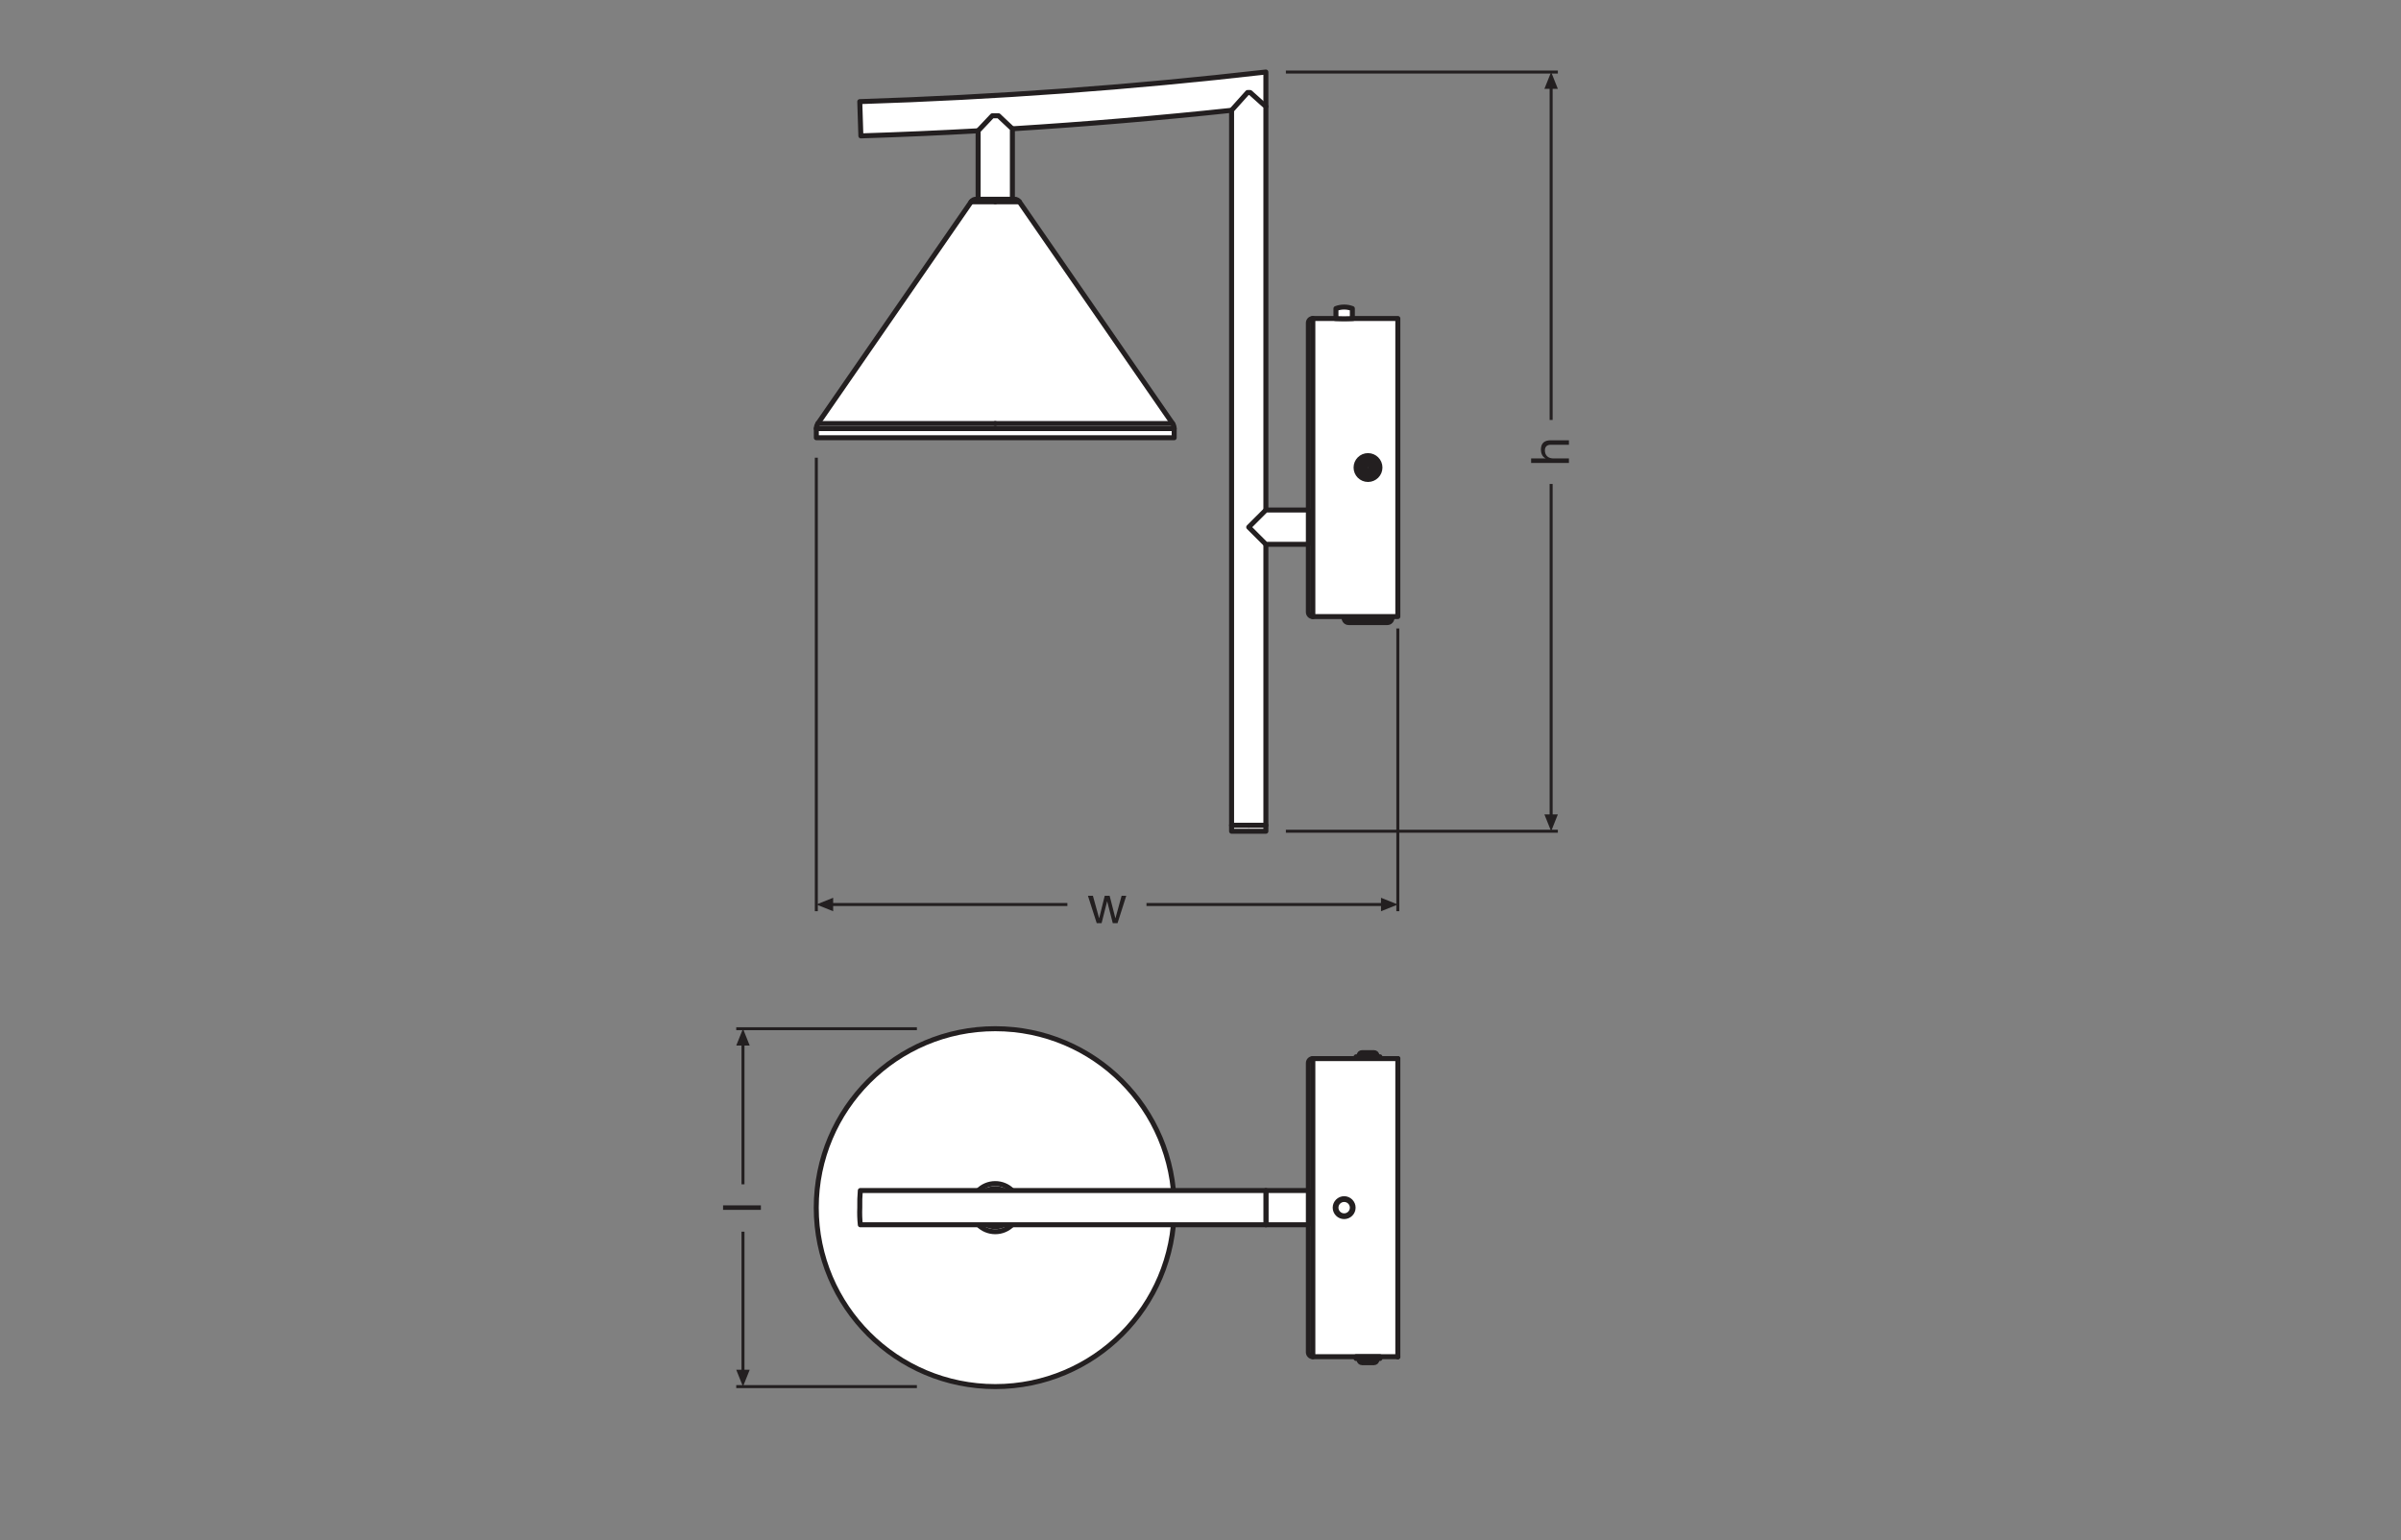 <?xml version="1.0" encoding="UTF-8" standalone="no"?>
<!-- Created with Inkscape (http://www.inkscape.org/) -->

<svg
   version="1.1"
   id="svg2"
   xml:space="preserve"
   width="453.543"
   height="291.024"
   viewBox="0 0 453.543 291.024"
   sodipodi:docname="PG_DAM_WORKFLOW-303144_DECOR_FUJI_WALL_5W_830_BK_ml_k_01.pdf"
   xmlns:inkscape="http://www.inkscape.org/namespaces/inkscape"
   xmlns:sodipodi="http://sodipodi.sourceforge.net/DTD/sodipodi-0.dtd"
   xmlns="http://www.w3.org/2000/svg"
   xmlns:svg="http://www.w3.org/2000/svg"><rect x="0" y="0" width="453.543" height="291.024" fill="#808080" stroke="none"/><defs
     id="defs6"><clipPath
       clipPathUnits="userSpaceOnUse"
       id="clipPath44"><path
         d="M 0,218.268 H 340.157 V 0 H 0 Z"
         id="path42" /></clipPath><clipPath
       clipPathUnits="userSpaceOnUse"
       id="clipPath498"><path
         d="M 0,218.268 H 340.157 V 0 H 0 Z"
         id="path496" /></clipPath></defs><sodipodi:namedview
     id="namedview4"
     pagecolor="#ffffff"
     bordercolor="#666666"
     borderopacity="1.0"
     inkscape:pageshadow="2"
     inkscape:pageopacity="0.0"
     inkscape:pagecheckerboard="0" /><g
     id="g8"
     inkscape:groupmode="layer"
     inkscape:label="PG_DAM_WORKFLOW-303144_DECOR_FUJI_WALL_5W_830_BK_ml_k_01"
     transform="matrix(1.333,0,0,-1.333,0,291.024)"><g
       id="g10"
       transform="translate(115.681,153.439)"><path
         d="M 0,0 V -64.285"
         style="fill:none;stroke:#231f20;stroke-width:0.425;stroke-linecap:butt;stroke-linejoin:round;stroke-miterlimit:10;stroke-dasharray:none;stroke-opacity:1"
         id="path12" /></g><g
       id="g14"
       transform="translate(182.221,100.492)"><path
         d="M 0,0 H 38.541"
         style="fill:none;stroke:#231f20;stroke-width:0.425;stroke-linecap:butt;stroke-linejoin:round;stroke-miterlimit:10;stroke-dasharray:none;stroke-opacity:1"
         id="path16" /></g><g
       id="g18"
       transform="translate(182.221,208.113)"><path
         d="M 0,0 H 38.541"
         style="fill:none;stroke:#231f20;stroke-width:0.425;stroke-linecap:butt;stroke-linejoin:round;stroke-miterlimit:10;stroke-dasharray:none;stroke-opacity:1"
         id="path20" /></g><g
       id="g22"
       transform="translate(198.085,89.154)"><path
         d="M 0,0 V 40.083 Z"
         style="fill:#ffffff;fill-opacity:1;fill-rule:nonzero;stroke:none"
         id="path24" /></g><g
       id="g26"
       transform="translate(198.085,89.154)"><path
         d="M 0,0 V 40.083"
         style="fill:none;stroke:#231f20;stroke-width:0.425;stroke-linecap:butt;stroke-linejoin:round;stroke-miterlimit:10;stroke-dasharray:none;stroke-opacity:1"
         id="path28" /></g><g
       id="g30"
       transform="translate(104.332,72.499)"><path
         d="M 0,0 H 25.6"
         style="fill:none;stroke:#231f20;stroke-width:0.425;stroke-linecap:butt;stroke-linejoin:round;stroke-miterlimit:10;stroke-dasharray:none;stroke-opacity:1"
         id="path32" /></g><g
       id="g34"
       transform="translate(104.332,21.77)"><path
         d="M 0,0 H 25.6"
         style="fill:none;stroke:#231f20;stroke-width:0.425;stroke-linecap:butt;stroke-linejoin:round;stroke-miterlimit:10;stroke-dasharray:none;stroke-opacity:1"
         id="path36" /></g><g
       id="g38"><g
         id="g40"
         clip-path="url(#clipPath44)"><g
           id="g46"
           transform="translate(197.239,130.919)"><path
             d="m 0,0 v -0.212 c 0,-0.35 -0.284,-0.634 -0.634,-0.634 h -5.493 c -0.35,0 -0.634,0.284 -0.634,0.634 l 0,0.212 z"
             style="fill:#ffffff;fill-opacity:1;fill-rule:nonzero;stroke:none"
             id="path48" /></g><g
           id="g50"
           transform="translate(197.239,130.919)"><path
             d="m 0,0 v -0.212 c 0,-0.35 -0.284,-0.634 -0.634,-0.634 h -5.493 c -0.35,0 -0.634,0.284 -0.634,0.634 l 0,0.212 z"
             style="fill:none;stroke:#231f20;stroke-width:0.709;stroke-linecap:round;stroke-linejoin:round;stroke-miterlimit:10;stroke-dasharray:none;stroke-opacity:1"
             id="path52" /></g><g
           id="g54"
           transform="translate(198.085,130.919)"><path
             d="m 0,0 v 42.258 h -6.354 -2.52 -3.17 c -0.35,0 -0.633,-0.284 -0.633,-0.634 V 0.633 C -12.677,0.284 -12.394,0 -12.044,0 h 4.438 z"
             style="fill:#ffffff;fill-opacity:1;fill-rule:nonzero;stroke:none"
             id="path56" /></g><g
           id="g58"
           transform="translate(198.085,130.919)"><path
             d="m 0,0 v 42.258 h -6.354 -2.52 -3.17 c -0.35,0 -0.633,-0.284 -0.633,-0.634 V 0.633 C -12.677,0.284 -12.394,0 -12.044,0 h 4.438 z"
             style="fill:none;stroke:#231f20;stroke-width:0.709;stroke-linecap:round;stroke-linejoin:round;stroke-miterlimit:10;stroke-dasharray:none;stroke-opacity:1"
             id="path60" /></g><g
           id="g62"
           transform="translate(194.62,152.302)"><path
             d="M 0,0 V -0.508"
             style="fill:none;stroke:#231f20;stroke-width:0.709;stroke-linecap:round;stroke-linejoin:round;stroke-miterlimit:10;stroke-dasharray:none;stroke-opacity:1"
             id="path64" /></g><g
           id="g66"
           transform="translate(194.515,152.197)"><path
             d="M 0,0 0.105,0.105"
             style="fill:none;stroke:#231f20;stroke-width:0.709;stroke-linecap:round;stroke-linejoin:round;stroke-miterlimit:10;stroke-dasharray:none;stroke-opacity:1"
             id="path68" /></g><g
           id="g70"
           transform="translate(194.515,151.899)"><path
             d="M 0,0 V 0.298"
             style="fill:none;stroke:#231f20;stroke-width:0.709;stroke-linecap:round;stroke-linejoin:round;stroke-miterlimit:10;stroke-dasharray:none;stroke-opacity:1"
             id="path72" /></g><g
           id="g74"
           transform="translate(194.515,151.899)"><path
             d="M 0,0 0.105,-0.105"
             style="fill:none;stroke:#231f20;stroke-width:0.709;stroke-linecap:round;stroke-linejoin:round;stroke-miterlimit:10;stroke-dasharray:none;stroke-opacity:1"
             id="path76" /></g><g
           id="g78"
           transform="translate(193.098,151.794)"><path
             d="M 0,0 V 0.508"
             style="fill:none;stroke:#231f20;stroke-width:0.709;stroke-linecap:round;stroke-linejoin:round;stroke-miterlimit:10;stroke-dasharray:none;stroke-opacity:1"
             id="path80" /></g><g
           id="g82"
           transform="translate(193.202,151.899)"><path
             d="M 0,0 -0.105,-0.105"
             style="fill:none;stroke:#231f20;stroke-width:0.709;stroke-linecap:round;stroke-linejoin:round;stroke-miterlimit:10;stroke-dasharray:none;stroke-opacity:1"
             id="path84" /></g><g
           id="g86"
           transform="translate(193.202,152.197)"><path
             d="M 0,0 V -0.298"
             style="fill:none;stroke:#231f20;stroke-width:0.709;stroke-linecap:round;stroke-linejoin:round;stroke-miterlimit:10;stroke-dasharray:none;stroke-opacity:1"
             id="path88" /></g><g
           id="g90"
           transform="translate(193.202,152.197)"><path
             d="M 0,0 -0.105,0.105"
             style="fill:none;stroke:#231f20;stroke-width:0.709;stroke-linecap:round;stroke-linejoin:round;stroke-miterlimit:10;stroke-dasharray:none;stroke-opacity:1"
             id="path92" /></g><g
           id="g94"
           transform="translate(194.113,151.541)"><path
             d="M 0,0 V -0.253"
             style="fill:none;stroke:#231f20;stroke-width:0.709;stroke-linecap:round;stroke-linejoin:round;stroke-miterlimit:10;stroke-dasharray:none;stroke-opacity:1"
             id="path96" /></g><g
           id="g98"
           transform="translate(194.008,151.541)"><path
             d="M 0,0 H 0.105"
             style="fill:none;stroke:#231f20;stroke-width:0.709;stroke-linecap:round;stroke-linejoin:round;stroke-miterlimit:10;stroke-dasharray:none;stroke-opacity:1"
             id="path100" /></g><g
           id="g102"
           transform="translate(194.008,151.391)"><path
             d="M 0,0 V 0.15"
             style="fill:none;stroke:#231f20;stroke-width:0.709;stroke-linecap:round;stroke-linejoin:round;stroke-miterlimit:10;stroke-dasharray:none;stroke-opacity:1"
             id="path104" /></g><g
           id="g106"
           transform="translate(194.008,151.391)"><path
             d="M 0,0 0.105,-0.104"
             style="fill:none;stroke:#231f20;stroke-width:0.709;stroke-linecap:round;stroke-linejoin:round;stroke-miterlimit:10;stroke-dasharray:none;stroke-opacity:1"
             id="path108" /></g><g
           id="g110"
           transform="translate(194.113,152.555)"><path
             d="M 0,0 C 0,-0.14 0.113,-0.253 0.253,-0.253"
             style="fill:none;stroke:#231f20;stroke-width:0.709;stroke-linecap:round;stroke-linejoin:round;stroke-miterlimit:10;stroke-dasharray:none;stroke-opacity:1"
             id="path112" /></g><g
           id="g114"
           transform="translate(194.008,152.555)"><path
             d="M 0,0 H 0.105"
             style="fill:none;stroke:#231f20;stroke-width:0.709;stroke-linecap:round;stroke-linejoin:round;stroke-miterlimit:10;stroke-dasharray:none;stroke-opacity:1"
             id="path116" /></g><g
           id="g118"
           transform="translate(194.008,152.555)"><path
             d="M 0,0 C 0,-0.198 0.16,-0.358 0.358,-0.358"
             style="fill:none;stroke:#231f20;stroke-width:0.709;stroke-linecap:round;stroke-linejoin:round;stroke-miterlimit:10;stroke-dasharray:none;stroke-opacity:1"
             id="path120" /></g><g
           id="g122"
           transform="translate(194.366,152.197)"><path
             d="M 0,0 V 0.105"
             style="fill:none;stroke:#231f20;stroke-width:0.709;stroke-linecap:round;stroke-linejoin:round;stroke-miterlimit:10;stroke-dasharray:none;stroke-opacity:1"
             id="path124" /></g><g
           id="g126"
           transform="translate(194.366,152.302)"><path
             d="M 0,0 H 0.254"
             style="fill:none;stroke:#231f20;stroke-width:0.709;stroke-linecap:round;stroke-linejoin:round;stroke-miterlimit:10;stroke-dasharray:none;stroke-opacity:1"
             id="path128" /></g><g
           id="g130"
           transform="translate(194.515,152.197)"><path
             d="M 0,0 H -0.149"
             style="fill:none;stroke:#231f20;stroke-width:0.709;stroke-linecap:round;stroke-linejoin:round;stroke-miterlimit:10;stroke-dasharray:none;stroke-opacity:1"
             id="path132" /></g><g
           id="g134"
           transform="translate(193.605,151.541)"><path
             d="M 0,0 C 0,0.14 -0.114,0.253 -0.253,0.253"
             style="fill:none;stroke:#231f20;stroke-width:0.709;stroke-linecap:round;stroke-linejoin:round;stroke-miterlimit:10;stroke-dasharray:none;stroke-opacity:1"
             id="path136" /></g><g
           id="g138"
           transform="translate(193.709,151.541)"><path
             d="M 0,0 H -0.104"
             style="fill:none;stroke:#231f20;stroke-width:0.709;stroke-linecap:round;stroke-linejoin:round;stroke-miterlimit:10;stroke-dasharray:none;stroke-opacity:1"
             id="path140" /></g><g
           id="g142"
           transform="translate(193.709,151.541)"><path
             d="M 0,0 C 0,0.198 -0.16,0.358 -0.358,0.358"
             style="fill:none;stroke:#231f20;stroke-width:0.709;stroke-linecap:round;stroke-linejoin:round;stroke-miterlimit:10;stroke-dasharray:none;stroke-opacity:1"
             id="path144" /></g><g
           id="g146"
           transform="translate(193.352,151.899)"><path
             d="M 0,0 V -0.105"
             style="fill:none;stroke:#231f20;stroke-width:0.709;stroke-linecap:round;stroke-linejoin:round;stroke-miterlimit:10;stroke-dasharray:none;stroke-opacity:1"
             id="path148" /></g><g
           id="g150"
           transform="translate(194.62,151.794)"><path
             d="M 0,0 H -0.254"
             style="fill:none;stroke:#231f20;stroke-width:0.709;stroke-linecap:round;stroke-linejoin:round;stroke-miterlimit:10;stroke-dasharray:none;stroke-opacity:1"
             id="path152" /></g><g
           id="g154"
           transform="translate(194.366,151.899)"><path
             d="M 0,0 H 0.149"
             style="fill:none;stroke:#231f20;stroke-width:0.709;stroke-linecap:round;stroke-linejoin:round;stroke-miterlimit:10;stroke-dasharray:none;stroke-opacity:1"
             id="path156" /></g><g
           id="g158"
           transform="translate(194.366,151.899)"><path
             d="M 0,0 V -0.105"
             style="fill:none;stroke:#231f20;stroke-width:0.709;stroke-linecap:round;stroke-linejoin:round;stroke-miterlimit:10;stroke-dasharray:none;stroke-opacity:1"
             id="path160" /></g><g
           id="g162"
           transform="translate(194.366,151.794)"><path
             d="M 0,0 C -0.14,0 -0.253,-0.114 -0.253,-0.253"
             style="fill:none;stroke:#231f20;stroke-width:0.709;stroke-linecap:round;stroke-linejoin:round;stroke-miterlimit:10;stroke-dasharray:none;stroke-opacity:1"
             id="path164" /></g><g
           id="g166"
           transform="translate(194.366,151.899)"><path
             d="M 0,0 C -0.198,0 -0.358,-0.16 -0.358,-0.358"
             style="fill:none;stroke:#231f20;stroke-width:0.709;stroke-linecap:round;stroke-linejoin:round;stroke-miterlimit:10;stroke-dasharray:none;stroke-opacity:1"
             id="path168" /></g><g
           id="g170"
           transform="translate(195.127,152.047)"><path
             d="m 0,0 c 0,0.701 -0.568,1.268 -1.267,1.268 -0.701,0 -1.269,-0.567 -1.269,-1.268 0,-0.7 0.568,-1.268 1.269,-1.268 C -0.568,-1.268 0,-0.7 0,0 Z"
             style="fill:none;stroke:#231f20;stroke-width:0.709;stroke-linecap:round;stroke-linejoin:round;stroke-miterlimit:10;stroke-dasharray:none;stroke-opacity:1"
             id="path172" /></g><g
           id="g174"
           transform="translate(194.704,152.047)"><path
             d="M 0,0 C 0,0.467 -0.378,0.846 -0.844,0.846 -1.311,0.846 -1.69,0.467 -1.69,0 c 0,-0.467 0.379,-0.845 0.846,-0.845 C -0.378,-0.845 0,-0.467 0,0 Z"
             style="fill:none;stroke:#231f20;stroke-width:0.709;stroke-linecap:round;stroke-linejoin:round;stroke-miterlimit:10;stroke-dasharray:none;stroke-opacity:1"
             id="path176" /></g><g
           id="g178"
           transform="translate(194.113,152.808)"><path
             d="M 0,0 V -0.253"
             style="fill:none;stroke:#231f20;stroke-width:0.709;stroke-linecap:round;stroke-linejoin:round;stroke-miterlimit:10;stroke-dasharray:none;stroke-opacity:1"
             id="path180" /></g><g
           id="g182"
           transform="translate(194.113,151.287)"><path
             d="M 0,0 H -0.508"
             style="fill:none;stroke:#231f20;stroke-width:0.709;stroke-linecap:round;stroke-linejoin:round;stroke-miterlimit:10;stroke-dasharray:none;stroke-opacity:1"
             id="path184" /></g><g
           id="g186"
           transform="translate(193.605,151.287)"><path
             d="M 0,0 V 0.253"
             style="fill:none;stroke:#231f20;stroke-width:0.709;stroke-linecap:round;stroke-linejoin:round;stroke-miterlimit:10;stroke-dasharray:none;stroke-opacity:1"
             id="path188" /></g><g
           id="g190"
           transform="translate(193.352,151.794)"><path
             d="M 0,0 H -0.254"
             style="fill:none;stroke:#231f20;stroke-width:0.709;stroke-linecap:round;stroke-linejoin:round;stroke-miterlimit:10;stroke-dasharray:none;stroke-opacity:1"
             id="path192" /></g><g
           id="g194"
           transform="translate(193.098,152.302)"><path
             d="M 0,0 H 0.254"
             style="fill:none;stroke:#231f20;stroke-width:0.709;stroke-linecap:round;stroke-linejoin:round;stroke-miterlimit:10;stroke-dasharray:none;stroke-opacity:1"
             id="path196" /></g><g
           id="g198"
           transform="translate(193.352,152.302)"><path
             d="M 0,0 C 0.14,0 0.253,0.113 0.253,0.253"
             style="fill:none;stroke:#231f20;stroke-width:0.709;stroke-linecap:round;stroke-linejoin:round;stroke-miterlimit:10;stroke-dasharray:none;stroke-opacity:1"
             id="path200" /></g><g
           id="g202"
           transform="translate(193.605,152.555)"><path
             d="M 0,0 V 0.253"
             style="fill:none;stroke:#231f20;stroke-width:0.709;stroke-linecap:round;stroke-linejoin:round;stroke-miterlimit:10;stroke-dasharray:none;stroke-opacity:1"
             id="path204" /></g><g
           id="g206"
           transform="translate(193.605,152.808)"><path
             d="M 0,0 H 0.508"
             style="fill:none;stroke:#231f20;stroke-width:0.709;stroke-linecap:round;stroke-linejoin:round;stroke-miterlimit:10;stroke-dasharray:none;stroke-opacity:1"
             id="path208" /></g><g
           id="g210"
           transform="translate(194.008,152.704)"><path
             d="M 0,0 0.105,0.105"
             style="fill:none;stroke:#231f20;stroke-width:0.709;stroke-linecap:round;stroke-linejoin:round;stroke-miterlimit:10;stroke-dasharray:none;stroke-opacity:1"
             id="path212" /></g><g
           id="g214"
           transform="translate(194.008,152.555)"><path
             d="M 0,0 V 0.149"
             style="fill:none;stroke:#231f20;stroke-width:0.709;stroke-linecap:round;stroke-linejoin:round;stroke-miterlimit:10;stroke-dasharray:none;stroke-opacity:1"
             id="path216" /></g><g
           id="g218"
           transform="translate(193.352,152.197)"><path
             d="M 0,0 V 0.105"
             style="fill:none;stroke:#231f20;stroke-width:0.709;stroke-linecap:round;stroke-linejoin:round;stroke-miterlimit:10;stroke-dasharray:none;stroke-opacity:1"
             id="path220" /></g><g
           id="g222"
           transform="translate(193.352,152.197)"><path
             d="M 0,0 C 0.198,0 0.358,0.16 0.358,0.358"
             style="fill:none;stroke:#231f20;stroke-width:0.709;stroke-linecap:round;stroke-linejoin:round;stroke-miterlimit:10;stroke-dasharray:none;stroke-opacity:1"
             id="path224" /></g><g
           id="g226"
           transform="translate(193.709,152.555)"><path
             d="M 0,0 H -0.104"
             style="fill:none;stroke:#231f20;stroke-width:0.709;stroke-linecap:round;stroke-linejoin:round;stroke-miterlimit:10;stroke-dasharray:none;stroke-opacity:1"
             id="path228" /></g><g
           id="g230"
           transform="translate(193.709,152.704)"><path
             d="M 0,0 -0.104,0.105"
             style="fill:none;stroke:#231f20;stroke-width:0.709;stroke-linecap:round;stroke-linejoin:round;stroke-miterlimit:10;stroke-dasharray:none;stroke-opacity:1"
             id="path232" /></g><g
           id="g234"
           transform="translate(194.008,152.704)"><path
             d="M 0,0 H -0.298"
             style="fill:none;stroke:#231f20;stroke-width:0.709;stroke-linecap:round;stroke-linejoin:round;stroke-miterlimit:10;stroke-dasharray:none;stroke-opacity:1"
             id="path236" /></g><g
           id="g238"
           transform="translate(193.709,152.704)"><path
             d="M 0,0 V -0.149"
             style="fill:none;stroke:#231f20;stroke-width:0.709;stroke-linecap:round;stroke-linejoin:round;stroke-miterlimit:10;stroke-dasharray:none;stroke-opacity:1"
             id="path240" /></g><g
           id="g242"
           transform="translate(193.709,151.391)"><path
             d="M 0,0 H 0.298"
             style="fill:none;stroke:#231f20;stroke-width:0.709;stroke-linecap:round;stroke-linejoin:round;stroke-miterlimit:10;stroke-dasharray:none;stroke-opacity:1"
             id="path244" /></g><g
           id="g246"
           transform="translate(193.709,151.391)"><path
             d="M 0,0 -0.104,-0.104"
             style="fill:none;stroke:#231f20;stroke-width:0.709;stroke-linecap:round;stroke-linejoin:round;stroke-miterlimit:10;stroke-dasharray:none;stroke-opacity:1"
             id="path248" /></g><g
           id="g250"
           transform="translate(193.709,151.541)"><path
             d="M 0,0 V -0.15"
             style="fill:none;stroke:#231f20;stroke-width:0.709;stroke-linecap:round;stroke-linejoin:round;stroke-miterlimit:10;stroke-dasharray:none;stroke-opacity:1"
             id="path252" /></g><g
           id="g254"
           transform="translate(193.202,151.899)"><path
             d="M 0,0 H 0.149"
             style="fill:none;stroke:#231f20;stroke-width:0.709;stroke-linecap:round;stroke-linejoin:round;stroke-miterlimit:10;stroke-dasharray:none;stroke-opacity:1"
             id="path256" /></g><g
           id="g258"
           transform="translate(193.352,152.197)"><path
             d="M 0,0 H -0.149"
             style="fill:none;stroke:#231f20;stroke-width:0.709;stroke-linecap:round;stroke-linejoin:round;stroke-miterlimit:10;stroke-dasharray:none;stroke-opacity:1"
             id="path260" /></g><g
           id="g262"
           transform="translate(195.549,152.047)"><path
             d="m 0,0 c 0,0.934 -0.757,1.691 -1.69,1.691 -0.934,0 -1.691,-0.757 -1.691,-1.691 0,-0.933 0.757,-1.69 1.691,-1.69 C -0.757,-1.69 0,-0.933 0,0 Z"
             style="fill:none;stroke:#231f20;stroke-width:0.709;stroke-linecap:round;stroke-linejoin:round;stroke-miterlimit:10;stroke-dasharray:none;stroke-opacity:1"
             id="path264" /></g><g
           id="g266"
           transform="translate(189.21,173.177)"><path
             d="m 0,0 c 0.014,-0.001 0.028,-0.001 0.071,-0.004 0.044,-0.003 0.116,-0.006 0.206,-0.01 0.09,-0.005 0.198,-0.009 0.318,-0.014 0.121,-0.003 0.254,-0.006 0.393,-0.008 0.14,-0.002 0.284,-0.003 0.426,-0.001 0.141,0.001 0.28,0.003 0.408,0.006 0.128,0.003 0.246,0.008 0.345,0.012 0.099,0.005 0.181,0.009 0.245,0.012 0.065,0.003 0.115,0.006 0.116,0.006 10e-4,0.001 -0.004,0 -0.008,0 L 2.43,-0.006 V 1.408 C 1.681,1.69 0.855,1.69 0.105,1.408 v -1.414"
             style="fill:#ffffff;fill-opacity:1;fill-rule:nonzero;stroke:#231f20;stroke-width:0.709;stroke-linecap:round;stroke-linejoin:round;stroke-miterlimit:10;stroke-dasharray:none;stroke-opacity:1"
             id="path268" /></g><g
           id="g270"
           transform="translate(197.239,130.707)"><path
             d="M 0,0 H -6.761"
             style="fill:none;stroke:#231f20;stroke-width:0.709;stroke-linecap:round;stroke-linejoin:round;stroke-miterlimit:10;stroke-dasharray:none;stroke-opacity:1"
             id="path272" /></g><g
           id="g274"
           transform="translate(186.041,130.919)"><path
             d="M 0,0 V 42.258"
             style="fill:none;stroke:#231f20;stroke-width:0.709;stroke-linecap:round;stroke-linejoin:round;stroke-miterlimit:10;stroke-dasharray:none;stroke-opacity:1"
             id="path276" /></g><g
           id="g278"
           transform="translate(144.458,189.716)"><path
             d="M 0,0 C -0.158,0.228 -0.418,0.364 -0.695,0.364 H -6.148 C -6.426,0.364 -6.685,0.228 -6.843,0 l -21.709,-31.426 c -0.146,-0.213 -0.225,-0.464 -0.225,-0.721 v -1.295 h 25.356 25.354 v 1.295 c 0,0.257 -0.078,0.508 -0.224,0.721 z"
             style="fill:#ffffff;fill-opacity:1;fill-rule:nonzero;stroke:none"
             id="path280" /></g><g
           id="g282"
           transform="translate(144.458,189.716)"><path
             d="M 0,0 C -0.158,0.228 -0.418,0.364 -0.695,0.364 H -6.148 C -6.426,0.364 -6.685,0.228 -6.843,0 l -21.709,-31.426 c -0.146,-0.213 -0.225,-0.464 -0.225,-0.721 v -1.295 h 25.356 25.354 v 1.295 c 0,0.257 -0.078,0.508 -0.224,0.721 z"
             style="fill:none;stroke:#231f20;stroke-width:0.709;stroke-linecap:round;stroke-linejoin:round;stroke-miterlimit:10;stroke-dasharray:none;stroke-opacity:1"
             id="path284" /></g><g
           id="g286"
           transform="translate(141.036,158.289)"><path
             d="M 0,0 H -25.13"
             style="fill:none;stroke:#231f20;stroke-width:0.709;stroke-linecap:round;stroke-linejoin:round;stroke-miterlimit:10;stroke-dasharray:none;stroke-opacity:1"
             id="path288" /></g><g
           id="g290"
           transform="translate(166.167,158.289)"><path
             d="M 0,0 H -25.131"
             style="fill:none;stroke:#231f20;stroke-width:0.709;stroke-linecap:round;stroke-linejoin:round;stroke-miterlimit:10;stroke-dasharray:none;stroke-opacity:1"
             id="path292" /></g><g
           id="g294"
           transform="translate(115.681,157.569)"><path
             d="M 0,0 H 50.71"
             style="fill:none;stroke:#231f20;stroke-width:0.709;stroke-linecap:round;stroke-linejoin:round;stroke-miterlimit:10;stroke-dasharray:none;stroke-opacity:1"
             id="path296" /></g><g
           id="g298"
           transform="translate(141.036,189.716)"><path
             d="M 0,0 H 3.421"
             style="fill:none;stroke:#231f20;stroke-width:0.709;stroke-linecap:round;stroke-linejoin:round;stroke-miterlimit:10;stroke-dasharray:none;stroke-opacity:1"
             id="path300" /></g><g
           id="g302"
           transform="translate(137.615,189.716)"><path
             d="M 0,0 H 3.421"
             style="fill:none;stroke:#231f20;stroke-width:0.709;stroke-linecap:round;stroke-linejoin:round;stroke-miterlimit:10;stroke-dasharray:none;stroke-opacity:1"
             id="path304" /></g><g
           id="g306"
           transform="translate(179.386,203.222)"><path
             d="M 0,0 V 0.094 0.446 1.02 1.757 2.574 3.38 4.08 4.592 4.859 4.857 L -0.005,4.891 C -19.12,2.701 -38.318,1.302 -57.548,0.697 l 0.002,-0.061 0.005,-0.179 0.009,-0.29 0.012,-0.385 0.015,-0.46 0.016,-0.513 0.017,-0.541 0.017,-0.54 0.016,-0.514 0.015,-0.46 0.012,-0.384 0.009,-0.29 0.006,-0.179 0.002,-0.062 c 5.547,0.175 11.093,0.416 16.634,0.721 l 4.821,0.283 c 10.385,0.645 20.754,1.52 31.1,2.623 z"
             style="fill:#ffffff;fill-opacity:1;fill-rule:nonzero;stroke:none"
             id="path308" /></g><g
           id="g310"
           transform="translate(179.386,203.222)"><path
             d="M 0,0 V 0.094 0.446 1.02 1.757 2.574 3.38 4.08 4.592 4.859 4.857 L -0.005,4.891 C -19.12,2.701 -38.318,1.302 -57.548,0.697 l 0.002,-0.061 0.005,-0.179 0.009,-0.29 0.012,-0.385 0.015,-0.46 0.016,-0.513 0.017,-0.541 0.017,-0.54 0.016,-0.514 0.015,-0.46 0.012,-0.384 0.009,-0.29 0.006,-0.179 0.002,-0.062 c 5.547,0.175 11.093,0.416 16.634,0.721 l 4.821,0.283 c 10.385,0.645 20.754,1.52 31.1,2.623 z"
             style="fill:none;stroke:#231f20;stroke-width:0.709;stroke-linecap:round;stroke-linejoin:round;stroke-miterlimit:10;stroke-dasharray:none;stroke-opacity:1"
             id="path312" /></g><g
           id="g314"
           transform="translate(138.606,190.08)"><path
             d="M 0,0 V 9.72 H 0.018 C 0.016,9.718 0.014,9.716 0.026,9.728 c 0.019,0.02 0.072,0.078 0.139,0.148 0.092,0.097 0.207,0.219 0.339,0.359 0.185,0.195 0.404,0.426 0.635,0.671 0.28,0.295 0.577,0.611 0.875,0.927 h 0.884 c 0.292,-0.276 0.585,-0.552 0.857,-0.808 0.219,-0.207 0.425,-0.4 0.598,-0.563 0.134,-0.126 0.249,-0.234 0.341,-0.32 0.077,-0.073 0.138,-0.131 0.149,-0.141 0.005,-0.005 0.001,0 -0.004,0.004 h 0.02 V 0 Z"
             style="fill:#ffffff;fill-opacity:1;fill-rule:nonzero;stroke:none"
             id="path316" /></g><g
           id="g318"
           transform="translate(138.606,190.08)"><path
             d="M 0,0 V 9.72 H 0.018 C 0.016,9.718 0.014,9.716 0.026,9.728 c 0.019,0.02 0.072,0.078 0.139,0.148 0.092,0.097 0.207,0.219 0.339,0.359 0.185,0.195 0.404,0.426 0.635,0.671 0.28,0.295 0.577,0.611 0.875,0.927 h 0.884 c 0.292,-0.276 0.585,-0.552 0.857,-0.808 0.219,-0.207 0.425,-0.4 0.598,-0.563 0.134,-0.126 0.249,-0.234 0.341,-0.32 0.077,-0.073 0.138,-0.131 0.149,-0.141 0.005,-0.005 0.001,0 -0.004,0.004 h 0.02 V 0 Z"
             style="fill:none;stroke:#231f20;stroke-width:0.709;stroke-linecap:round;stroke-linejoin:round;stroke-miterlimit:10;stroke-dasharray:none;stroke-opacity:1"
             id="path320" /></g><g
           id="g322"
           transform="translate(179.386,146.026)"><path
             d="m 0,0 v 57.196 c -0.009,0.006 -0.016,0.013 -0.038,0.033 -0.034,0.031 -0.106,0.094 -0.196,0.175 -0.109,0.097 -0.248,0.221 -0.405,0.361 -0.205,0.184 -0.441,0.395 -0.689,0.617 -0.287,0.256 -0.591,0.528 -0.895,0.8 h -0.373 c -0.116,-0.128 -0.23,-0.257 -0.345,-0.384 -0.168,-0.186 -0.333,-0.372 -0.495,-0.551 -0.158,-0.176 -0.31,-0.347 -0.458,-0.511 -0.205,-0.229 -0.399,-0.445 -0.56,-0.623 -0.113,-0.127 -0.209,-0.234 -0.286,-0.319 -0.058,-0.064 -0.104,-0.116 -0.11,-0.122 -0.002,-0.003 0.003,0.003 0.008,0.008 H -4.861 V -44.688 -45.534 H -2.431 0 v 0.846 L 0,-4.86 Z"
             style="fill:#ffffff;fill-opacity:1;fill-rule:nonzero;stroke:none"
             id="path324" /></g><g
           id="g326"
           transform="translate(179.386,146.026)"><path
             d="m 0,0 v 57.196 c -0.009,0.006 -0.016,0.013 -0.038,0.033 -0.034,0.031 -0.106,0.094 -0.196,0.175 -0.109,0.097 -0.248,0.221 -0.405,0.361 -0.205,0.184 -0.441,0.395 -0.689,0.617 -0.287,0.256 -0.591,0.528 -0.895,0.8 h -0.373 c -0.116,-0.128 -0.23,-0.257 -0.345,-0.384 -0.168,-0.186 -0.333,-0.372 -0.495,-0.551 -0.158,-0.176 -0.31,-0.347 -0.458,-0.511 -0.205,-0.229 -0.399,-0.445 -0.56,-0.623 -0.113,-0.127 -0.209,-0.234 -0.286,-0.319 -0.058,-0.064 -0.104,-0.116 -0.11,-0.122 -0.002,-0.003 0.003,0.003 0.008,0.008 H -4.861 V -44.688 -45.534 H -2.431 0 v 0.846 L 0,-4.86 Z"
             style="fill:none;stroke:#231f20;stroke-width:0.709;stroke-linecap:round;stroke-linejoin:round;stroke-miterlimit:10;stroke-dasharray:none;stroke-opacity:1"
             id="path328" /></g><g
           id="g330"
           transform="translate(176.955,101.338)"><path
             d="M 0,0 H -2.43"
             style="fill:none;stroke:#231f20;stroke-width:0.709;stroke-linecap:round;stroke-linejoin:round;stroke-miterlimit:10;stroke-dasharray:none;stroke-opacity:1"
             id="path332" /></g><g
           id="g334"
           transform="translate(179.386,101.338)"><path
             d="M 0,0 H -2.431"
             style="fill:none;stroke:#231f20;stroke-width:0.709;stroke-linecap:round;stroke-linejoin:round;stroke-miterlimit:10;stroke-dasharray:none;stroke-opacity:1"
             id="path336" /></g><g
           id="g338"
           transform="translate(185.407,146.026)"><path
             d="m 0,0 h -6.021 l -2.431,-2.43 0.447,-0.446 0.432,-0.432 0.4,-0.401 0.358,-0.358 0.302,-0.302 0.237,-0.236 0.161,-0.162 0.083,-0.082 0.011,-0.011 H 0 Z"
             style="fill:#ffffff;fill-opacity:1;fill-rule:nonzero;stroke:none"
             id="path340" /></g><g
           id="g342"
           transform="translate(185.407,146.026)"><path
             d="m 0,0 h -6.021 l -2.431,-2.43 0.447,-0.446 0.432,-0.432 0.4,-0.401 0.358,-0.358 0.302,-0.302 0.237,-0.236 0.161,-0.162 0.083,-0.082 0.011,-0.011 H 0 Z"
             style="fill:none;stroke:#231f20;stroke-width:0.709;stroke-linecap:round;stroke-linejoin:round;stroke-miterlimit:10;stroke-dasharray:none;stroke-opacity:1"
             id="path344" /></g><g
           id="g346"
           transform="translate(166.164,47.135)"><path
             d="m 0,0 c 0,13.878 -11.251,25.129 -25.129,25.129 -13.878,0 -25.129,-11.251 -25.129,-25.129 0,-13.878 11.251,-25.129 25.129,-25.129 C -11.251,-25.129 0,-13.878 0,0"
             style="fill:#ffffff;fill-opacity:1;fill-rule:nonzero;stroke:none"
             id="path348" /></g><g
           id="g350"
           transform="translate(166.164,47.135)"><path
             d="m 0,0 c 0,13.878 -11.251,25.129 -25.129,25.129 -13.878,0 -25.129,-11.251 -25.129,-25.129 0,-13.878 11.251,-25.129 25.129,-25.129 C -11.251,-25.129 0,-13.878 0,0 Z"
             style="fill:none;stroke:#231f20;stroke-width:0.709;stroke-linecap:round;stroke-linejoin:round;stroke-miterlimit:10;stroke-dasharray:none;stroke-opacity:1"
             id="path352" /></g><g
           id="g354"
           transform="translate(166.4,47.135)"><path
             d="M 0,0 C 0,14.009 -11.356,25.365 -25.365,25.365 -39.373,25.365 -50.73,14.009 -50.73,0 c 0,-14.009 11.357,-25.365 25.365,-25.365 C -11.356,-25.365 0,-14.009 0,0"
             style="fill:#ffffff;fill-opacity:1;fill-rule:nonzero;stroke:none"
             id="path356" /></g><g
           id="g358"
           transform="translate(166.4,47.135)"><path
             d="M 0,0 C 0,14.009 -11.356,25.365 -25.365,25.365 -39.373,25.365 -50.73,14.009 -50.73,0 c 0,-14.009 11.357,-25.365 25.365,-25.365 C -11.356,-25.365 0,-14.009 0,0 Z"
             style="fill:none;stroke:#231f20;stroke-width:0.709;stroke-linecap:round;stroke-linejoin:round;stroke-miterlimit:10;stroke-dasharray:none;stroke-opacity:1"
             id="path360" /></g><g
           id="g362"
           transform="translate(144.446,47.135)"><path
             d="m 0,0 c 0,1.884 -1.527,3.411 -3.411,3.411 -1.884,0 -3.411,-1.527 -3.411,-3.411 0,-1.884 1.527,-3.411 3.411,-3.411 C -1.527,-3.411 0,-1.884 0,0 Z"
             style="fill:none;stroke:#231f20;stroke-width:0.709;stroke-linecap:round;stroke-linejoin:round;stroke-miterlimit:10;stroke-dasharray:none;stroke-opacity:1"
             id="path364" /></g><g
           id="g366"
           transform="translate(143.732,47.135)"><path
             d="m 0,0 c 0,1.49 -1.208,2.697 -2.697,2.697 -1.49,0 -2.697,-1.207 -2.697,-2.697 0,-1.49 1.207,-2.697 2.697,-2.697 C -1.208,-2.697 0,-1.49 0,0 Z"
             style="fill:none;stroke:#231f20;stroke-width:0.709;stroke-linecap:round;stroke-linejoin:round;stroke-miterlimit:10;stroke-dasharray:none;stroke-opacity:1"
             id="path368" /></g><path
           d="m 195.549,68.518 h -3.381 v -0.254 h 3.381 z"
           style="fill:none;stroke:#231f20;stroke-width:0.709;stroke-linecap:round;stroke-linejoin:round;stroke-miterlimit:10;stroke-dasharray:none;stroke-opacity:1"
           id="path370" /><g
           id="g372"
           transform="translate(198.085,26.005)"><path
             d="m 0,0 v 42.258 h -2.535 -3.381 -6.128 c -0.35,0 -0.633,-0.283 -0.633,-0.633 V 0.634 c 0,-0.35 0.283,-0.634 0.633,-0.634 z"
             style="fill:#ffffff;fill-opacity:1;fill-rule:nonzero;stroke:none"
             id="path374" /></g><g
           id="g376"
           transform="translate(198.085,26.005)"><path
             d="m 0,0 v 42.258 h -2.535 -3.381 -6.128 c -0.35,0 -0.633,-0.283 -0.633,-0.633 V 0.634 c 0,-0.35 0.283,-0.634 0.633,-0.634 z"
             style="fill:none;stroke:#231f20;stroke-width:0.709;stroke-linecap:round;stroke-linejoin:round;stroke-miterlimit:10;stroke-dasharray:none;stroke-opacity:1"
             id="path378" /></g><g
           id="g380"
           transform="translate(192.591,68.518)"><path
             d="m 0,0 v 0.169 c 0,0.233 0.189,0.422 0.423,0.422 h 1.169 0.521 c 0.234,0 0.423,-0.189 0.423,-0.422 V 0 Z"
             style="fill:#ffffff;fill-opacity:1;fill-rule:nonzero;stroke:none"
             id="path382" /></g><g
           id="g384"
           transform="translate(192.591,68.518)"><path
             d="m 0,0 v 0.169 c 0,0.233 0.189,0.422 0.423,0.422 h 1.169 0.521 c 0.234,0 0.423,-0.189 0.423,-0.422 V 0 Z"
             style="fill:none;stroke:#231f20;stroke-width:0.709;stroke-linecap:round;stroke-linejoin:round;stroke-miterlimit:10;stroke-dasharray:none;stroke-opacity:1"
             id="path386" /></g><g
           id="g388"
           transform="translate(186.041,26.005)"><path
             d="M 0,0 V 42.258"
             style="fill:none;stroke:#231f20;stroke-width:0.709;stroke-linecap:round;stroke-linejoin:round;stroke-miterlimit:10;stroke-dasharray:none;stroke-opacity:1"
             id="path390" /></g><g
           id="g392"
           transform="translate(198.085,68.264)"><path
             d="M 0,0 V 0"
             style="fill:none;stroke:#231f20;stroke-width:0.709;stroke-linecap:round;stroke-linejoin:round;stroke-miterlimit:10;stroke-dasharray:none;stroke-opacity:1"
             id="path394" /></g><g
           id="g396"
           transform="translate(198.085,26.005)"><path
             d="M 0,0 V 0"
             style="fill:none;stroke:#231f20;stroke-width:0.709;stroke-linecap:round;stroke-linejoin:round;stroke-miterlimit:10;stroke-dasharray:none;stroke-opacity:1"
             id="path398" /></g><g
           id="g400"
           transform="translate(198.085,26.005)"><path
             d="M 0,0 V 0"
             style="fill:none;stroke:#231f20;stroke-width:0.709;stroke-linecap:round;stroke-linejoin:round;stroke-miterlimit:10;stroke-dasharray:none;stroke-opacity:1"
             id="path402" /></g><path
           d="m 192.168,25.752 h 3.381 v 0.254 h -3.381 z"
           style="fill:#ffffff;fill-opacity:1;fill-rule:nonzero;stroke:#231f20;stroke-width:0.709;stroke-linecap:round;stroke-linejoin:round;stroke-miterlimit:10;stroke-dasharray:none;stroke-opacity:1"
           id="path404" /><g
           id="g406"
           transform="translate(195.127,25.752)"><path
             d="m 0,0 v -0.169 c 0,-0.233 -0.189,-0.422 -0.423,-0.422 h -1.169 -0.521 c -0.234,0 -0.423,0.189 -0.423,0.422 V 0 Z"
             style="fill:#ffffff;fill-opacity:1;fill-rule:nonzero;stroke:none"
             id="path408" /></g><g
           id="g410"
           transform="translate(195.127,25.752)"><path
             d="m 0,0 v -0.169 c 0,-0.233 -0.189,-0.422 -0.423,-0.422 h -1.169 -0.521 c -0.234,0 -0.423,0.189 -0.423,0.422 V 0 Z"
             style="fill:none;stroke:#231f20;stroke-width:0.709;stroke-linecap:round;stroke-linejoin:round;stroke-miterlimit:10;stroke-dasharray:none;stroke-opacity:1"
             id="path412" /></g><g
           id="g414"
           transform="translate(191.64,47.134)"><path
             d="m 0,0 c 0,0.642 -0.52,1.162 -1.162,1.162 -0.642,0 -1.163,-0.52 -1.163,-1.162 0,-0.641 0.521,-1.161 1.163,-1.161 C -0.52,-1.161 0,-0.641 0,0 Z"
             style="fill:none;stroke:#231f20;stroke-width:0.709;stroke-linecap:round;stroke-linejoin:round;stroke-miterlimit:10;stroke-dasharray:none;stroke-opacity:1"
             id="path416" /></g><g
           id="g418"
           transform="translate(189.21,47.134)"><path
             d="M 0,0 C 0,-0.083 0.008,-0.166 0.024,-0.247 0.041,-0.328 0.065,-0.408 0.097,-0.486 0.129,-0.562 0.167,-0.635 0.213,-0.703 0.26,-0.772 0.313,-0.838 0.371,-0.896 0.43,-0.955 0.494,-1.007 0.563,-1.053 0.632,-1.1 0.706,-1.139 0.782,-1.17 0.859,-1.202 0.939,-1.226 1.02,-1.242 1.103,-1.26 1.184,-1.268 1.267,-1.268 c 0.083,0 0.167,0.008 0.248,0.026 0.081,0.015 0.161,0.039 0.238,0.072 0.076,0.031 0.15,0.07 0.219,0.117 0.069,0.045 0.132,0.098 0.192,0.157 0.059,0.059 0.112,0.123 0.158,0.191 0.045,0.069 0.085,0.143 0.117,0.219 0.032,0.078 0.056,0.157 0.073,0.238 C 2.527,-0.166 2.535,-0.082 2.535,0 2.535,0.083 2.528,0.165 2.512,0.247 2.495,0.329 2.471,0.409 2.44,0.486 2.408,0.562 2.368,0.635 2.322,0.705 2.276,0.774 2.224,0.838 2.165,0.896 2.107,0.955 2.042,1.008 1.973,1.054 1.904,1.1 1.831,1.139 1.754,1.172 1.678,1.204 1.597,1.227 1.516,1.245 1.435,1.26 1.353,1.268 1.269,1.268 1.185,1.268 1.103,1.261 1.021,1.245 0.941,1.228 0.86,1.204 0.783,1.173 0.706,1.14 0.633,1.102 0.565,1.056 0.496,1.01 0.43,0.956 0.373,0.898 0.313,0.839 0.261,0.775 0.215,0.706 0.169,0.637 0.129,0.563 0.097,0.488 0.034,0.335 0,0.168 0,0 Z"
             style="fill:none;stroke:#231f20;stroke-width:0.709;stroke-linecap:round;stroke-linejoin:round;stroke-miterlimit:10;stroke-dasharray:none;stroke-opacity:1"
             id="path420" /></g><g
           id="g422"
           transform="translate(179.389,49.564)"><path
             d="M 0,0 H 6.018 V -4.859 H 0.002 Z"
             style="fill:#ffffff;fill-opacity:1;fill-rule:nonzero;stroke:none"
             id="path424" /></g><g
           id="g426"
           transform="translate(179.389,49.564)"><path
             d="M 0,0 H 6.018 V -4.859 H 0.002 Z"
             style="fill:none;stroke:#231f20;stroke-width:0.709;stroke-linecap:round;stroke-linejoin:round;stroke-miterlimit:10;stroke-dasharray:none;stroke-opacity:1"
             id="path428" /></g><g
           id="g430"
           transform="translate(179.389,49.564)"><path
             d="m 0,0 h -57.475 c -0.07,-0.808 -0.095,-1.619 -0.076,-2.43 -0.035,-0.81 -0.009,-1.622 0.076,-2.429 H 0.002 Z"
             style="fill:#ffffff;fill-opacity:1;fill-rule:nonzero;stroke:none"
             id="path432" /></g><g
           id="g434"
           transform="translate(179.389,49.564)"><path
             d="m 0,0 h -57.475 c -0.07,-0.808 -0.095,-1.619 -0.076,-2.43 -0.035,-0.81 -0.009,-1.622 0.076,-2.429 H 0.002 Z"
             style="fill:none;stroke:#231f20;stroke-width:0.709;stroke-linecap:round;stroke-linejoin:round;stroke-miterlimit:10;stroke-dasharray:none;stroke-opacity:1"
             id="path436" /></g><g
           id="g438"
           transform="translate(220.762,205.727)"><path
             d="M 0,0 -0.953,2.386 -1.908,0 Z"
             style="fill:#231f20;fill-opacity:1;fill-rule:nonzero;stroke:none"
             id="path440" /></g><g
           id="g442"
           transform="translate(219.808,206.446)"><path
             d="M 0,0 V -47.648"
             style="fill:none;stroke:#231f20;stroke-width:0.425;stroke-linecap:butt;stroke-linejoin:round;stroke-miterlimit:3.864;stroke-dasharray:none;stroke-opacity:1"
             id="path444" /></g><g
           id="g446"
           transform="translate(195.699,89.154)"><path
             d="M 0,0 2.386,0.953 0,1.908 Z"
             style="fill:#231f20;fill-opacity:1;fill-rule:nonzero;stroke:none"
             id="path448" /></g><g
           id="g450"
           transform="translate(196.418,90.107)"><path
             d="M 0,0 H -33.952"
             style="fill:none;stroke:#231f20;stroke-width:0.425;stroke-linecap:butt;stroke-linejoin:round;stroke-miterlimit:3.864;stroke-dasharray:none;stroke-opacity:1"
             id="path452" /></g><g
           id="g454"
           transform="translate(118.067,89.154)"><path
             d="M 0,0 -2.386,0.953 0,1.908 Z"
             style="fill:#231f20;fill-opacity:1;fill-rule:nonzero;stroke:none"
             id="path456" /></g><g
           id="g458"
           transform="translate(117.348,90.107)"><path
             d="M 0,0 H 33.908"
             style="fill:none;stroke:#231f20;stroke-width:0.425;stroke-linecap:butt;stroke-linejoin:round;stroke-miterlimit:3.864;stroke-dasharray:none;stroke-opacity:1"
             id="path460" /></g><g
           id="g462"
           transform="translate(106.24,70.113)"><path
             d="M 0,0 -0.953,2.386 -1.908,0 Z"
             style="fill:#231f20;fill-opacity:1;fill-rule:nonzero;stroke:none"
             id="path464" /></g><g
           id="g466"
           transform="translate(105.287,70.833)"><path
             d="M 0,0 V -20.386"
             style="fill:none;stroke:#231f20;stroke-width:0.425;stroke-linecap:butt;stroke-linejoin:round;stroke-miterlimit:3.864;stroke-dasharray:none;stroke-opacity:1"
             id="path468" /></g><g
           id="g470"
           transform="translate(106.24,24.156)"><path
             d="M 0,0 -0.953,-2.386 -1.908,0 Z"
             style="fill:#231f20;fill-opacity:1;fill-rule:nonzero;stroke:none"
             id="path472" /></g><g
           id="g474"
           transform="translate(105.287,23.436)"><path
             d="M 0,0 V 20.295"
             style="fill:none;stroke:#231f20;stroke-width:0.425;stroke-linecap:butt;stroke-linejoin:round;stroke-miterlimit:3.864;stroke-dasharray:none;stroke-opacity:1"
             id="path476" /></g><g
           id="g478"
           transform="translate(220.762,102.878)"><path
             d="M 0,0 -0.953,-2.386 -1.908,0 Z"
             style="fill:#231f20;fill-opacity:1;fill-rule:nonzero;stroke:none"
             id="path480" /></g><g
           id="g482"
           transform="translate(219.808,102.159)"><path
             d="M 0,0 V 47.562"
             style="fill:none;stroke:#231f20;stroke-width:0.425;stroke-linecap:butt;stroke-linejoin:round;stroke-miterlimit:3.864;stroke-dasharray:none;stroke-opacity:1"
             id="path484" /></g></g></g><g
       id="g486"
       transform="translate(158.365,87.463)"><path
         d="M 0,0 H -0.676 L -1.464,3.086 H -1.479 L -2.26,0 h -0.69 l -1.246,3.881 h 0.705 l 0.879,-3.175 h 0.014 l 0.782,3.175 h 0.698 l 0.81,-3.175 h 0.015 l 0.871,3.175 h 0.66 z"
         style="fill:#231f20;fill-opacity:1;fill-rule:nonzero;stroke:none"
         id="path488" /></g><path
       d="m 102.465,46.82 h 5.36 v 0.639 h -5.36 z"
       style="fill:#231f20;fill-opacity:1;fill-rule:nonzero;stroke:none"
       id="path490" /><g
       id="g492"><g
         id="g494"
         clip-path="url(#clipPath498)"><g
           id="g500"
           transform="translate(216.971,152.699)"><path
             d="M 0,0 V 0.638 H 2.05 V 0.653 C 1.576,0.855 1.389,1.419 1.389,1.877 c 0,1.02 0.586,1.336 1.419,1.336 H 5.36 V 2.575 H 2.732 c -0.48,0 -0.78,-0.301 -0.78,-0.788 0,-0.773 0.518,-1.149 1.216,-1.149 H 5.36 L 5.36,0 Z"
             style="fill:#231f20;fill-opacity:1;fill-rule:nonzero;stroke:none"
             id="path502" /></g></g></g></g></svg>
